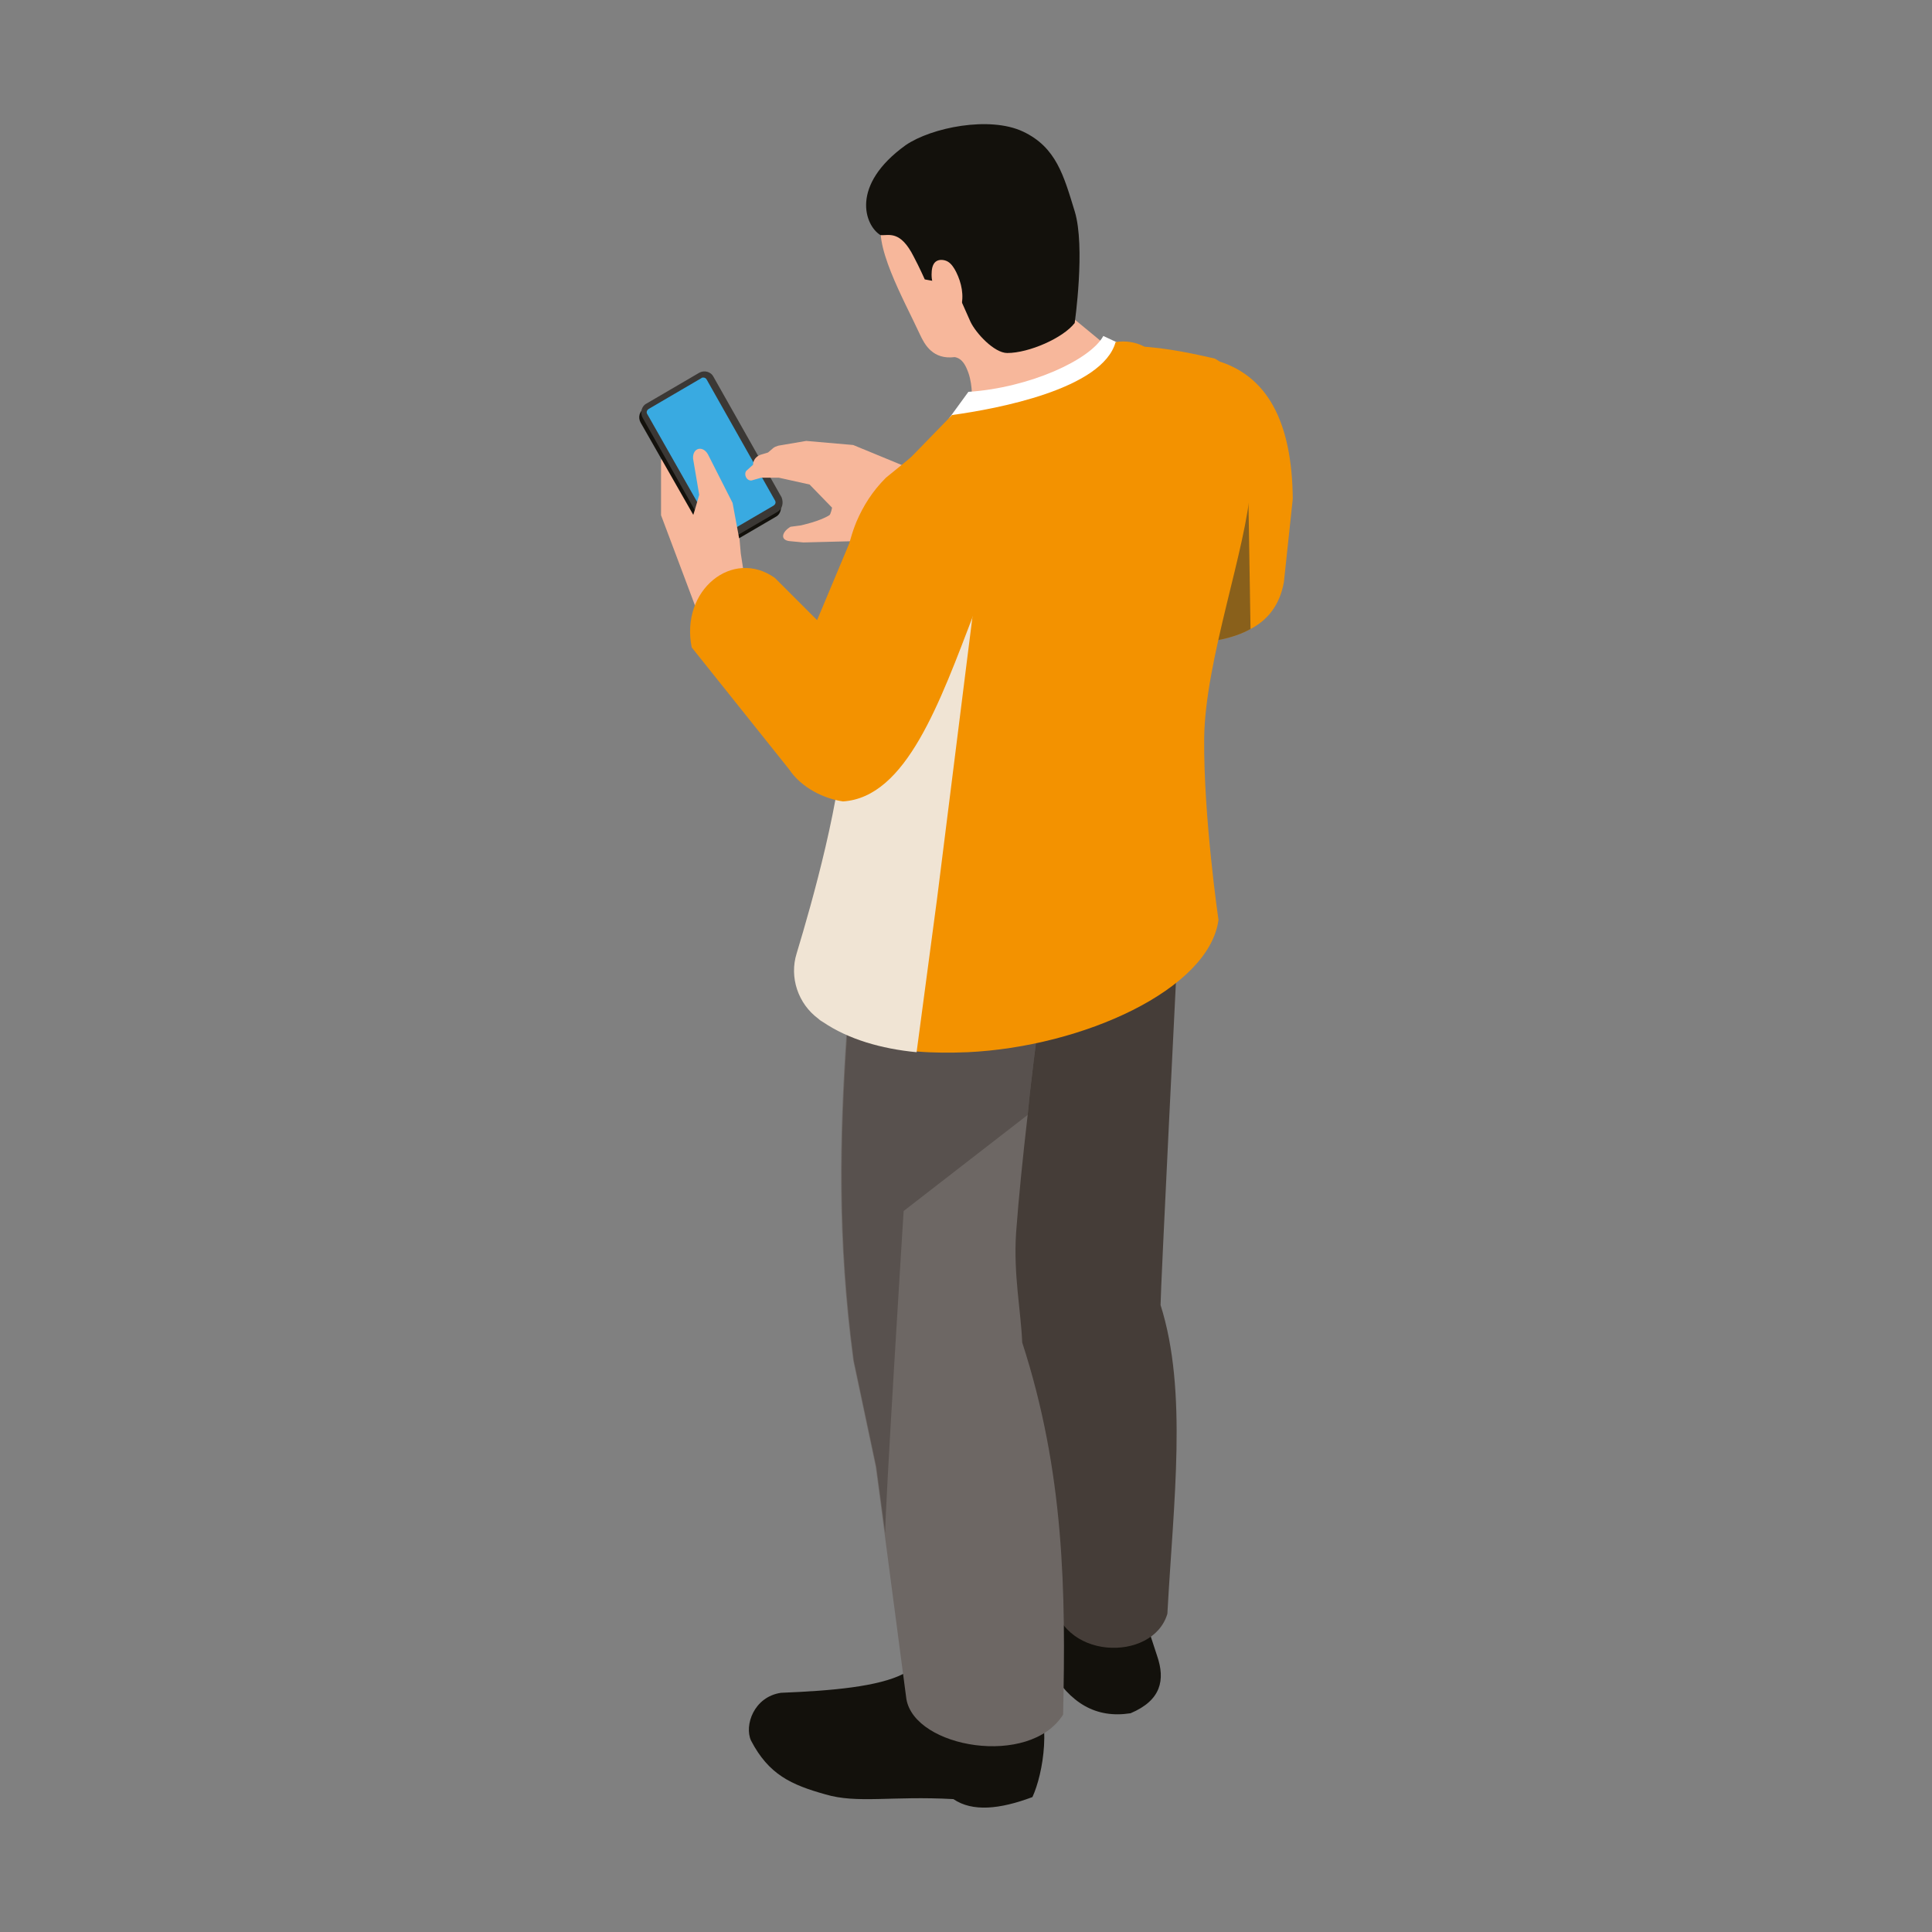 <?xml version="1.0" encoding="utf-8"?>
<!-- Generator: Adobe Illustrator 25.4.1, SVG Export Plug-In . SVG Version: 6.00 Build 0)  -->
<svg version="1.1" id="Layer_1" xmlns="http://www.w3.org/2000/svg" xmlns:xlink="http://www.w3.org/1999/xlink" x="0px" y="0px"
	 viewBox="0 0 283.5 283.5" style="enable-background:new 0 0 283.5 283.5;" xml:space="preserve">
<rect x="0" y="0" width="283.5" height="283.5" fill="#808080" stroke="none"/>
<style type="text/css">
	.st0{fill:#13110C;}
	.st1{fill:#453D38;}
	.st2{fill:#6D6764;}
	.st3{opacity:0.5;fill:#453D38;}
	.st4{fill:#F39200;}
	.st5{opacity:0.5;fill:#212F37;}
	.st6{fill:#F7B79B;}
	.st7{fill:#3B3835;}
	.st8{fill:#39AAE1;}
	.st9{fill:#FFFFFF;}
	.st10{fill:#F0E4D4;}
</style>
<g>
	<g>
		<path class="st0" d="M151.7,222.8c-6.8,1.4-7.9,6.7-5.3,11.3l7.7,10.8c2.9,5,6.7,7.3,11.8,6.5c4.5-1.9,5.1-4.9,3.9-8.4l-1.9-5.8
			l-2.9-15.7L151.7,222.8z"/>
		<path class="st1" d="M171.3,236.8c-2.1,7.2-16,6.9-16.9-2.7l-3.8-27.5c0,0-0.8-5.8-0.8-5.8l-7.7-31.9l-1.7-6.9l3.8-19.5l28.5-1.3
			c0,0-2.4,48-2.4,50.3C174.3,204.1,172.2,220.3,171.3,236.8z"/>
		<path class="st0" d="M151.6,247.8c2.8,4.6,1.5,12.4-0.1,15.9c-4.8,1.8-8.8,2.2-11.6,0.3c-9.1-0.5-14.1,0.7-18.8-0.7
			c-5-1.4-8.3-2.9-10.9-7.9c-1-2.2,0.4-6.4,4.4-7c7.5-0.3,14.3-0.9,18-2.8l6.4-11.8l11.7,9.2L151.6,247.8z"/>
		<path class="st2" d="M156,251.6c-4.9,7.8-21.8,4.9-23-2.3l-3.2-24.3c0-0.1-1.3-9.8-1.3-9.8l-3.3-15.6c-2.4-18-2-33-1-47.8l29.9-14
			c-0.6,4.2-1.2,8.3-1.7,12.4c-0.5,3.5-0.9,7-1.3,10.4c-0.1,1-0.2,2-0.3,3c-0.7,6.1-1.3,11.9-1.7,17.3c-0.4,6.1,0.7,11.4,0.9,16.1
			C156.2,216.1,156.4,233.6,156,251.6z"/>
	</g>
	<path class="st3" d="M154.1,137.8c-0.6,4.2-1.2,8.3-1.7,12.4c-0.5,3.5-0.9,7-1.3,10.4c-0.1,1-0.2,2-0.3,3l-18.2,14.1
		c0,0-2.8,44.6-2.7,47.3l-1.3-9.7l-3.3-15.6c-2.4-18-2-33-1-47.8L154.1,137.8z"/>
	<path class="st4" d="M189.7,73.2l-1.3,12.2c-0.6,3.4-2.4,5.6-4.9,6.9c-4.1,2.3-10,2.2-14.2,2.3c-1.2,0-2.3,0.1-3.2,0.2l-1.3-13.9
		l13.3-28.1C186.1,54.9,189.6,62.1,189.7,73.2z"/>
	<path class="st5" d="M183.5,92.3c-4.1,2.3-10,2.2-14.2,2.3v-7.9l13.9-13L183.5,92.3z"/>
	<path class="st6" d="M105.9,94.1c-0.1-0.2-3.9-5.2-3.9-5.2l-5-13.3v-8.2l8.9,1.2l2.4,8l0.4,4.6l0.4,2.6l4.7,6L105.9,94.1z"/>
	<g>
		<path class="st0" d="M113.9,75.8l-7.7,4.5c-0.7,0.4-1.7,0.2-2.1-0.6L94,62c-0.4-0.7-0.2-1.7,0.6-2.1l7.7-4.5
			c0.7-0.4,1.7-0.2,2.1,0.6l10,17.7C114.8,74.4,114.6,75.4,113.9,75.8z"/>
		<path class="st7" d="M114.1,75.1l-7.7,4.5c-0.7,0.4-1.7,0.2-2.1-0.6l-10-17.7c-0.4-0.7-0.2-1.7,0.6-2.1l7.7-4.5
			c0.7-0.4,1.7-0.2,2.1,0.6l10,17.7C115,73.8,114.8,74.7,114.1,75.1z"/>
		<path class="st8" d="M105.6,78.9c-0.2,0-0.4-0.1-0.5-0.3L95,60.8c-0.2-0.3-0.1-0.6,0.2-0.8l7.7-4.5c0.1-0.1,0.2-0.1,0.3-0.1
			c0.2,0,0.4,0.1,0.5,0.3l10,17.7c0.2,0.3,0.1,0.6-0.2,0.8l-7.7,4.5C105.8,78.8,105.7,78.9,105.6,78.9z"/>
	</g>
	<path class="st6" d="M101.3,76.7c0.2-0.1,1.3-4.1,1.3-4.1l-0.9-5.3c-0.1-1.7,1.6-2,2.3-0.4l3.5,6.9l1,5.4l-0.6,3l-4.9,2.2
		L101.3,76.7z"/>
	<path class="st6" d="M141.8,68.6l-6.9,0.7l-9.7-4l-6.9-0.6l-4.1,0.7c-0.3,0.1-0.6,0.2-0.8,0.4l-0.7,0.6l-1,0.3
		c-0.7,0.2-1.2,0.8-1.2,1.5l-1,0.9c-0.4,0.6,0.1,1.5,0.8,1.4l1.4-0.4l2.6,0l4.5,1l3.3,3.4c0,0-0.2,1-0.4,1.1
		c-1.4,0.9-4.2,1.5-4.2,1.5l-1.5,0.2c-1.2,0.7-1.6,1.9-0.2,2.1l2.1,0.2l7.9-0.2l7.6-2.2l8.3-0.2L141.8,68.6z"/>
	<path class="st4" d="M176.7,108.4c-0.1,11.5,2.1,26.6,2.1,26.6c-1.4,10.2-19.9,18.6-36.8,19.4c-2.5,0.1-5,0.1-7.4-0.1
		c-5.2-0.5-10-1.9-13.7-4.4c-0.2-0.1-0.5-0.3-0.7-0.5c-3-2.2-4.3-6.1-3.2-9.6c2.3-7.6,6.7-23.1,7-33.5c0-1,0-1.9,0-2.8
		c-0.6-12.2-1-20.5,1.7-27c1-2.3,2.3-4.4,4.3-6.4c0,0,13-10.5,19.3-16.2c12.5-4.6,20.1-3.3,28.9-1.3c0,0,6,2.2,5.3,18.7
		C183,80.2,176.8,96.9,176.7,108.4z"/>
	<g>
		<path class="st6" d="M138.5,21.3c-7.6,0.7-9.4,3.7-8.9,10.5c-1.8,3.7,3,12.1,5.4,17.3c0.7,1.5,1.9,3.7,5.1,3.3
			c1.1,0.2,1.6,1.2,2,2.3c0.7,2,0.5,4.4,0.5,4.4c8.9-0.7,16.3-2.7,19-9l-4-3.3L151,21.3H138.5z"/>
		<path class="st0" d="M129.2,34.5c1.2,0.1,2.9-0.8,4.9,3.2c0.8,1.5,1.6,3.3,1.6,3.3l4.3,0.8l2.4,5.4c0.8,1.7,3.5,4.6,5.4,4.6
			c3.2,0,8.2-2.2,9.9-4.4c0,0,1.6-11.2,0-16.4s-2.7-9.4-7.6-11.7s-13.4-0.6-17.2,2C124.7,27.2,126.9,33.1,129.2,34.5z"/>
		<path class="st6" d="M137.2,42.6c-0.3-0.7-0.5-1.5-0.5-2.3c0-0.7,0.1-1.5,0.6-1.9c0.5-0.4,1.3-0.3,1.8,0c0.5,0.3,0.9,0.9,1.2,1.5
			c0.8,1.6,1.2,3.5,0.7,5.2c-0.1,0.5-0.4,1.1-0.9,1.2c-0.5,0.1-0.9-0.4-1.2-0.8c-0.8-1.1-1.5-2.3-2.2-3.5L137.2,42.6z"/>
	</g>
	<path class="st9" d="M137.8,63.4l4.3-5.9c9-0.6,17.9-4.7,19.8-8.2l4.7,2.2l-10,8.7L137.8,63.4z"/>
	<path class="st4" d="M132.7,68.1c0,0,17.4-0.5,29.9-7.6c6.3-3.6,6.7-7.5,6.7-7.5c0.4-1.7-2.7-3.3-5.6-2.8
		c-1.9,6.9-17.4,9.8-24,10.7L132.7,68.1z"/>
	<path class="st10" d="M142.9,88.9l-5.4,43l-3,22.5c-5.2-0.5-10-1.9-13.7-4.4c-0.2-0.1-0.5-0.3-0.7-0.5c-3-2.2-4.3-6.1-3.2-9.6
		c2.3-7.6,6.7-23.1,7-33.5L142.9,88.9z"/>
	<path class="st4" d="M119.9,91l-6.2-6.2c-6.2-4.4-13.9,1.8-12.2,10.2l14.3,17.9c1.8,2.7,5.1,4.3,7.9,4.7
		c9.3-0.6,14.2-14.5,19.3-27.8c2.6-14-8.2-23.1-16.1-15.5L119.9,91z"/>
</g>
</svg>
